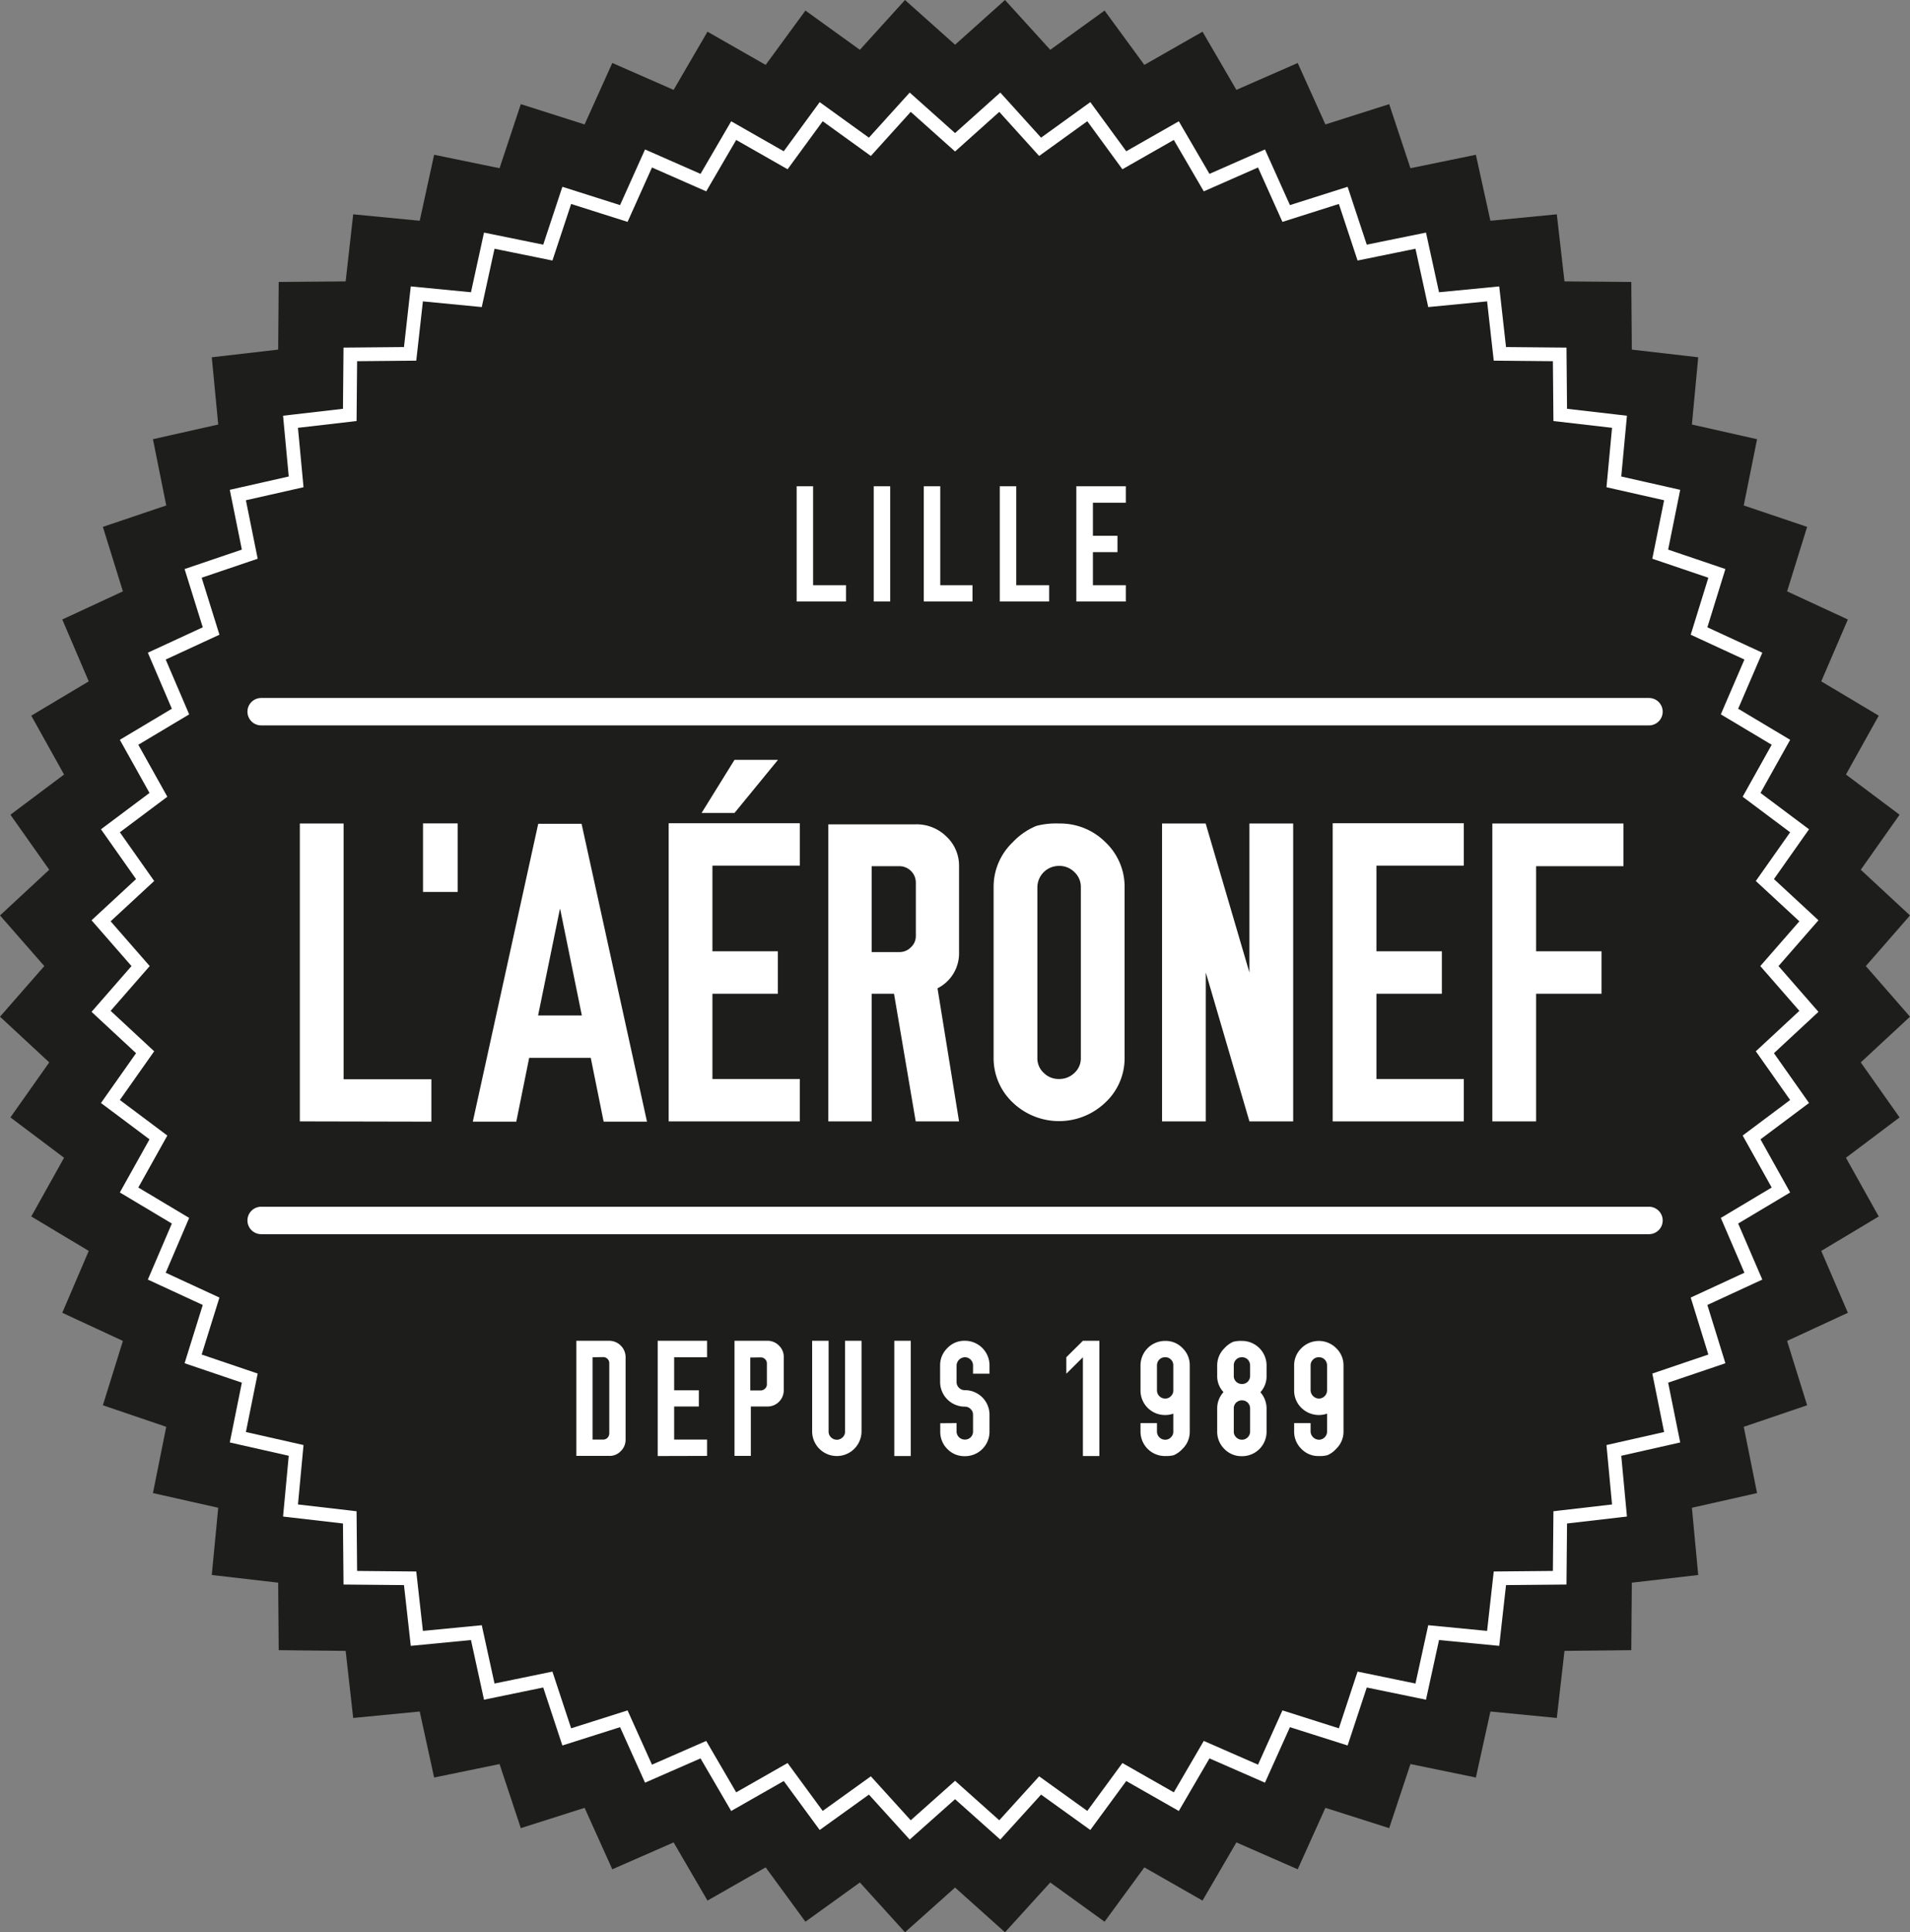 <svg id="Calque_1" data-name="Calque 1" xmlns="http://www.w3.org/2000/svg" xmlns:xlink="http://www.w3.org/1999/xlink" viewBox="0 0 139.25 140.83"><rect x="0" y="0" width="139.25" height="140.83" fill="#808080" stroke="none"/><defs><style>.cls-1,.cls-3,.cls-4{fill:none;}.cls-2{fill:#1d1d1b;}.cls-3,.cls-4{stroke:#fff;}.cls-3{stroke-miterlimit:10;}.cls-4{stroke-linecap:round;stroke-linejoin:round;stroke-width:2px;}.cls-5{fill:#fff;}.cls-6{clip-path:url(#clip-path);}</style><clipPath id="clip-path" transform="translate(-121.45 -120.67)"><rect class="cls-1" x="21" y="21" width="340.16" height="340.16"/></clipPath></defs><polygon class="cls-2" points="69.63 3.26 73.27 0 76.57 3.63 80.53 0.77 83.43 4.73 87.67 2.31 90.14 6.55 94.61 4.59 96.63 9.07 101.28 7.59 102.83 12.26 107.6 11.28 108.66 16.09 113.5 15.62 114.06 20.51 118.93 20.55 118.97 25.48 123.81 26.04 123.35 30.94 128.1 32.01 127.13 36.84 131.75 38.4 130.29 43.1 134.72 45.15 132.78 49.66 136.97 52.16 134.58 56.45 138.49 59.38 135.66 63.39 139.25 66.72 136.03 70.41 139.25 74.1 135.66 77.43 138.49 81.44 134.58 84.38 136.97 88.66 132.78 91.17 134.72 95.68 130.29 97.73 131.75 102.42 127.13 103.99 128.1 108.82 123.35 109.89 123.81 114.79 118.97 115.35 118.93 120.27 114.06 120.32 113.5 125.21 108.66 124.74 107.6 129.55 102.83 128.57 101.28 133.24 96.63 131.76 94.61 136.24 90.14 134.28 87.67 138.52 83.43 136.1 80.53 140.06 76.57 137.2 73.27 140.83 69.63 137.57 65.98 140.83 62.69 137.2 58.72 140.06 55.82 136.1 51.58 138.52 49.11 134.28 44.64 136.24 42.62 131.76 37.97 133.24 36.42 128.57 31.65 129.55 30.6 124.74 25.75 125.21 25.2 120.32 20.32 120.27 20.28 115.35 15.44 114.79 15.91 109.89 11.15 108.82 12.12 103.99 7.5 102.42 8.96 97.73 4.54 95.68 6.47 91.17 2.28 88.66 4.67 84.38 0.76 81.44 3.59 77.43 0 74.1 3.23 70.41 0 66.72 3.59 63.39 0.76 59.38 4.67 56.45 2.28 52.16 6.47 49.66 4.54 45.15 8.96 43.1 7.5 38.4 12.12 36.84 11.15 32.01 15.91 30.94 15.44 26.04 20.28 25.48 20.32 20.55 25.2 20.51 25.75 15.62 30.6 16.09 31.65 11.28 36.42 12.26 37.97 7.59 42.62 9.07 44.64 4.59 49.11 6.55 51.58 2.31 55.82 4.73 58.72 0.77 62.69 3.63 65.98 0 69.63 3.26"/><polygon class="cls-3" points="69.63 10.37 72.89 7.45 75.83 10.7 79.38 8.14 81.97 11.68 85.76 9.52 87.97 13.31 91.97 11.55 93.77 15.56 97.93 14.24 99.31 18.41 103.58 17.54 104.52 21.84 108.86 21.42 109.35 25.79 113.71 25.83 113.75 30.24 118.07 30.74 117.66 35.12 121.91 36.08 121.04 40.39 125.17 41.79 123.87 45.99 127.83 47.82 126.09 51.86 129.84 54.1 127.7 57.93 131.2 60.55 128.67 64.14 131.88 67.11 129 70.41 131.88 73.71 128.67 76.69 131.2 80.28 127.7 82.9 129.84 86.73 126.09 88.97 127.83 93.01 123.87 94.84 125.17 99.04 121.04 100.44 121.91 104.75 117.66 105.71 118.07 110.09 113.75 110.59 113.71 114.99 109.35 115.03 108.86 119.41 104.52 118.99 103.58 123.29 99.31 122.41 97.93 126.59 93.77 125.27 91.97 129.27 87.97 127.52 85.76 131.31 81.97 129.15 79.38 132.68 75.83 130.13 72.89 133.37 69.63 130.46 66.36 133.37 63.42 130.13 59.87 132.68 57.28 129.15 53.49 131.31 51.28 127.52 47.28 129.27 45.48 125.27 41.32 126.59 39.94 122.41 35.67 123.29 34.73 118.99 30.39 119.41 29.9 115.03 25.54 114.99 25.5 110.59 21.18 110.09 21.59 105.71 17.34 104.75 18.21 100.44 14.08 99.04 15.39 94.84 11.43 93.01 13.16 88.97 9.41 86.73 11.55 82.9 8.05 80.28 10.58 76.69 7.37 73.71 10.25 70.41 7.37 67.11 10.58 64.14 8.05 60.55 11.55 57.93 9.41 54.1 13.16 51.86 11.43 47.82 15.39 45.99 14.08 41.79 18.21 40.39 17.34 36.08 21.59 35.12 21.18 30.74 25.5 30.24 25.54 25.83 29.9 25.79 30.39 21.42 34.73 21.84 35.67 17.54 39.94 18.41 41.32 14.24 45.48 15.56 47.28 11.55 51.28 13.31 53.49 9.52 57.28 11.68 59.87 8.14 63.42 10.7 66.36 7.45 69.63 10.37"/><line class="cls-4" x1="19.04" y1="51.87" x2="120.22" y2="51.87"/><line class="cls-4" x1="19.04" y1="88.95" x2="120.22" y2="88.95"/><path class="cls-5" d="M203.53,164.51v-1.19h-2.4v-2.41h1.79v-1.19h-1.79v-2.41h2.4v-1.2h-3.61v8.4Zm-5.59,0v-1.19h-2.4v-7.21h-1.2v8.4Zm-5.59,0v-1.19H190v-7.21h-1.2v8.4Zm-6-8.4h-1.2v8.4h1.2Zm-3.22,8.4v-1.19h-2.4v-7.21h-1.2v8.4Z" transform="translate(-121.45 -120.67)"/><g class="cls-6"><path class="cls-5" d="M217,222v-1.81a.58.58,0,0,1,.18-.43.55.55,0,0,1,.42-.17.57.57,0,0,1,.43.17.61.61,0,0,1,.17.43V222a.59.59,0,0,1-.17.42.58.58,0,0,1-.43.18.62.62,0,0,1-.6-.6m2.4,3v-4.8a1.73,1.73,0,0,0-.53-1.27,1.79,1.79,0,0,0-2.54,0,1.73,1.73,0,0,0-.53,1.27V222a1.75,1.75,0,0,0,.53,1.28,1.82,1.82,0,0,0,1.87.42V225a.57.57,0,0,1-.17.42.58.58,0,0,1-.43.18.62.62,0,0,1-.6-.6v-.61h-1.2v.6a1.75,1.75,0,0,0,.53,1.28,1.7,1.7,0,0,0,1.27.52,2.22,2.22,0,0,0,.62-.06,1.83,1.83,0,0,0,.65-.47,1.73,1.73,0,0,0,.53-1.27m-6.81-1.66V225a.59.59,0,0,1-.17.42.58.58,0,0,1-.42.18.58.58,0,0,1-.43-.18.55.55,0,0,1-.17-.42v-1.67a.57.57,0,0,1,.17-.43.61.61,0,0,1,.43-.17.61.61,0,0,1,.42.17.61.61,0,0,1,.17.43m0-3.14v.75a.61.61,0,0,1-.17.43.57.57,0,0,1-.42.17.6.6,0,0,1-.43-.17.57.57,0,0,1-.17-.43v-.75a.58.58,0,0,1,.6-.6.57.57,0,0,1,.42.17.61.61,0,0,1,.17.43m-2.4,0v.75a1.68,1.68,0,0,0,.46,1.19,1.76,1.76,0,0,0-.46,1.21V225a1.75,1.75,0,0,0,.53,1.28,1.72,1.72,0,0,0,1.27.52,1.78,1.78,0,0,0,1.8-1.8v-1.65a1.8,1.8,0,0,0-.45-1.21,1.71,1.71,0,0,0,.45-1.19v-.75a1.79,1.79,0,0,0-1.8-1.8,2.27,2.27,0,0,0-.62.06,1.83,1.83,0,0,0-.65.47,1.75,1.75,0,0,0-.53,1.27M205.8,222v-1.81a.61.61,0,0,1,.17-.43.57.57,0,0,1,.43-.17.54.54,0,0,1,.42.17.57.57,0,0,1,.17.43V222a.55.55,0,0,1-.17.42.54.54,0,0,1-.42.18.58.58,0,0,1-.43-.18.59.59,0,0,1-.17-.42m2.39,3v-4.8a1.72,1.72,0,0,0-.52-1.27,1.69,1.69,0,0,0-1.27-.53,1.79,1.79,0,0,0-1.8,1.8V222a1.78,1.78,0,0,0,1.8,1.8,1.7,1.7,0,0,0,.59-.1V225a.54.54,0,0,1-.17.42.54.54,0,0,1-.42.18.58.58,0,0,1-.43-.18.59.59,0,0,1-.17-.42v-.61h-1.2v.6a1.78,1.78,0,0,0,1.8,1.8,2.32,2.32,0,0,0,.62-.06,1.92,1.92,0,0,0,.65-.47,1.72,1.72,0,0,0,.52-1.27m-9-5.4v1.2l1.21-1.2v7.2h1.2v-8.4h-1.2Zm-8,4.8v.6a.58.58,0,0,0,.18.43.59.59,0,0,0,.42.17.58.58,0,0,0,.6-.6v-1.2a.57.57,0,0,0-.17-.42.58.58,0,0,0-.43-.18,1.8,1.8,0,0,1-1.8-1.8v-1.2a1.73,1.73,0,0,1,.53-1.27,1.69,1.69,0,0,1,1.27-.53,1.79,1.79,0,0,1,1.8,1.8v.6h-1.2v-.6a.59.59,0,0,0-.17-.42.58.58,0,0,0-.43-.18.62.62,0,0,0-.6.6v1.2a.58.58,0,0,0,.18.43.59.59,0,0,0,.42.17,1.79,1.79,0,0,1,1.8,1.8V225a1.78,1.78,0,0,1-1.8,1.8,1.72,1.72,0,0,1-1.27-.52A1.75,1.75,0,0,1,190,225v-.6Zm-3.34-6h-1.2v8.4h1.2Zm-7.19,6.6a1.8,1.8,0,1,0,3.6,0v-6.6h-1.2V225a.57.57,0,0,1-.17.42.6.6,0,0,1-.86,0,.57.57,0,0,1-.17-.42v-6.61h-1.2Zm-3.76-5.39a.44.44,0,0,1,.33.13.42.42,0,0,1,.13.32v1.5a.41.41,0,0,1-.13.32.45.45,0,0,1-.33.14h-.75v-2.4ZM175,226.78h1.19v-3.6h1.21a1.18,1.18,0,0,0,1.19-1.19v-2.4a1.12,1.12,0,0,0-.35-.85,1.15,1.15,0,0,0-.84-.35H175Zm-2,0v-1.19h-2.4v-2.41h1.8V222h-1.8v-2.41H173v-1.2h-3.6v8.4Zm-7.59-7.2a.44.44,0,0,1,.46.45v5.11a.48.48,0,0,1-.13.32.44.44,0,0,1-.33.13h-.76v-6Zm-1.94,7.2h2.4a1.11,1.11,0,0,0,.84-.35,1.15,1.15,0,0,0,.35-.84v-6a1.2,1.2,0,0,0-1.19-1.2h-2.4Z" transform="translate(-121.45 -120.67)"/><path class="cls-5" d="M239.81,180.69v3.11h-6.37V190h4.77v3.1h-4.77v9.3h-3.19V180.69ZM228.17,202.4v-3.09H221.8V193.1h4.77V190H221.8v-6.24h6.37v-3.09h-9.56V202.4Zm-22,0h3.19V191.55l3.18,10.85h3.19V180.69h-3.19v10.86l-3.19-10.86h-3.18Zm-5.92-17.06v12.42a1.44,1.44,0,0,1-.46,1.1,1.57,1.57,0,0,1-1.13.45,1.52,1.52,0,0,1-1.12-.45,1.44,1.44,0,0,1-.46-1.1V185.34a1.57,1.57,0,0,1,1.58-1.56,1.54,1.54,0,0,1,1.13.46,1.47,1.47,0,0,1,.46,1.1m-6.36,0v12.39a4.44,4.44,0,0,0,1.39,3.29,4.88,4.88,0,0,0,6.76,0,4.41,4.41,0,0,0,1.4-3.29V185.36a4.46,4.46,0,0,0-1.4-3.31,4.66,4.66,0,0,0-3.38-1.36,5.71,5.71,0,0,0-1.64.17,4.92,4.92,0,0,0-1.73,1.19,4.49,4.49,0,0,0-1.4,3.31M187,183.8a1.2,1.2,0,0,1,1.22,1.21v3.87a1.1,1.1,0,0,1-.36.83,1.15,1.15,0,0,1-.86.35h-2V183.8Zm-5.16,18.6H185v-9.3h1.63l1.58,9.3h3.16l-1.57-9.7a2.85,2.85,0,0,0,1.57-2.64V183.8a2.9,2.9,0,0,0-.92-2.16,3.09,3.09,0,0,0-2.23-.89l-6.38,0Zm-2.08,0v-3.09h-6.37V193.1h4.77V190h-4.77v-6.24h6.37v-3.09h-9.56V202.4Zm-7.16-22.48H175l3.17-3.87H175Zm-10.31,7,1.58,7.76h-3.19l1.59-7.76Zm-6.37,15.5h3.17l.94-4.65h4.49l.94,4.65h3.16l-4.77-21.71h-3.16Zm-3.63-16.74h2.53v-5h-2.53Zm.61,16.74v-3.09H146.5V180.69h-3.19V202.4Z" transform="translate(-121.45 -120.67)"/></g></svg>